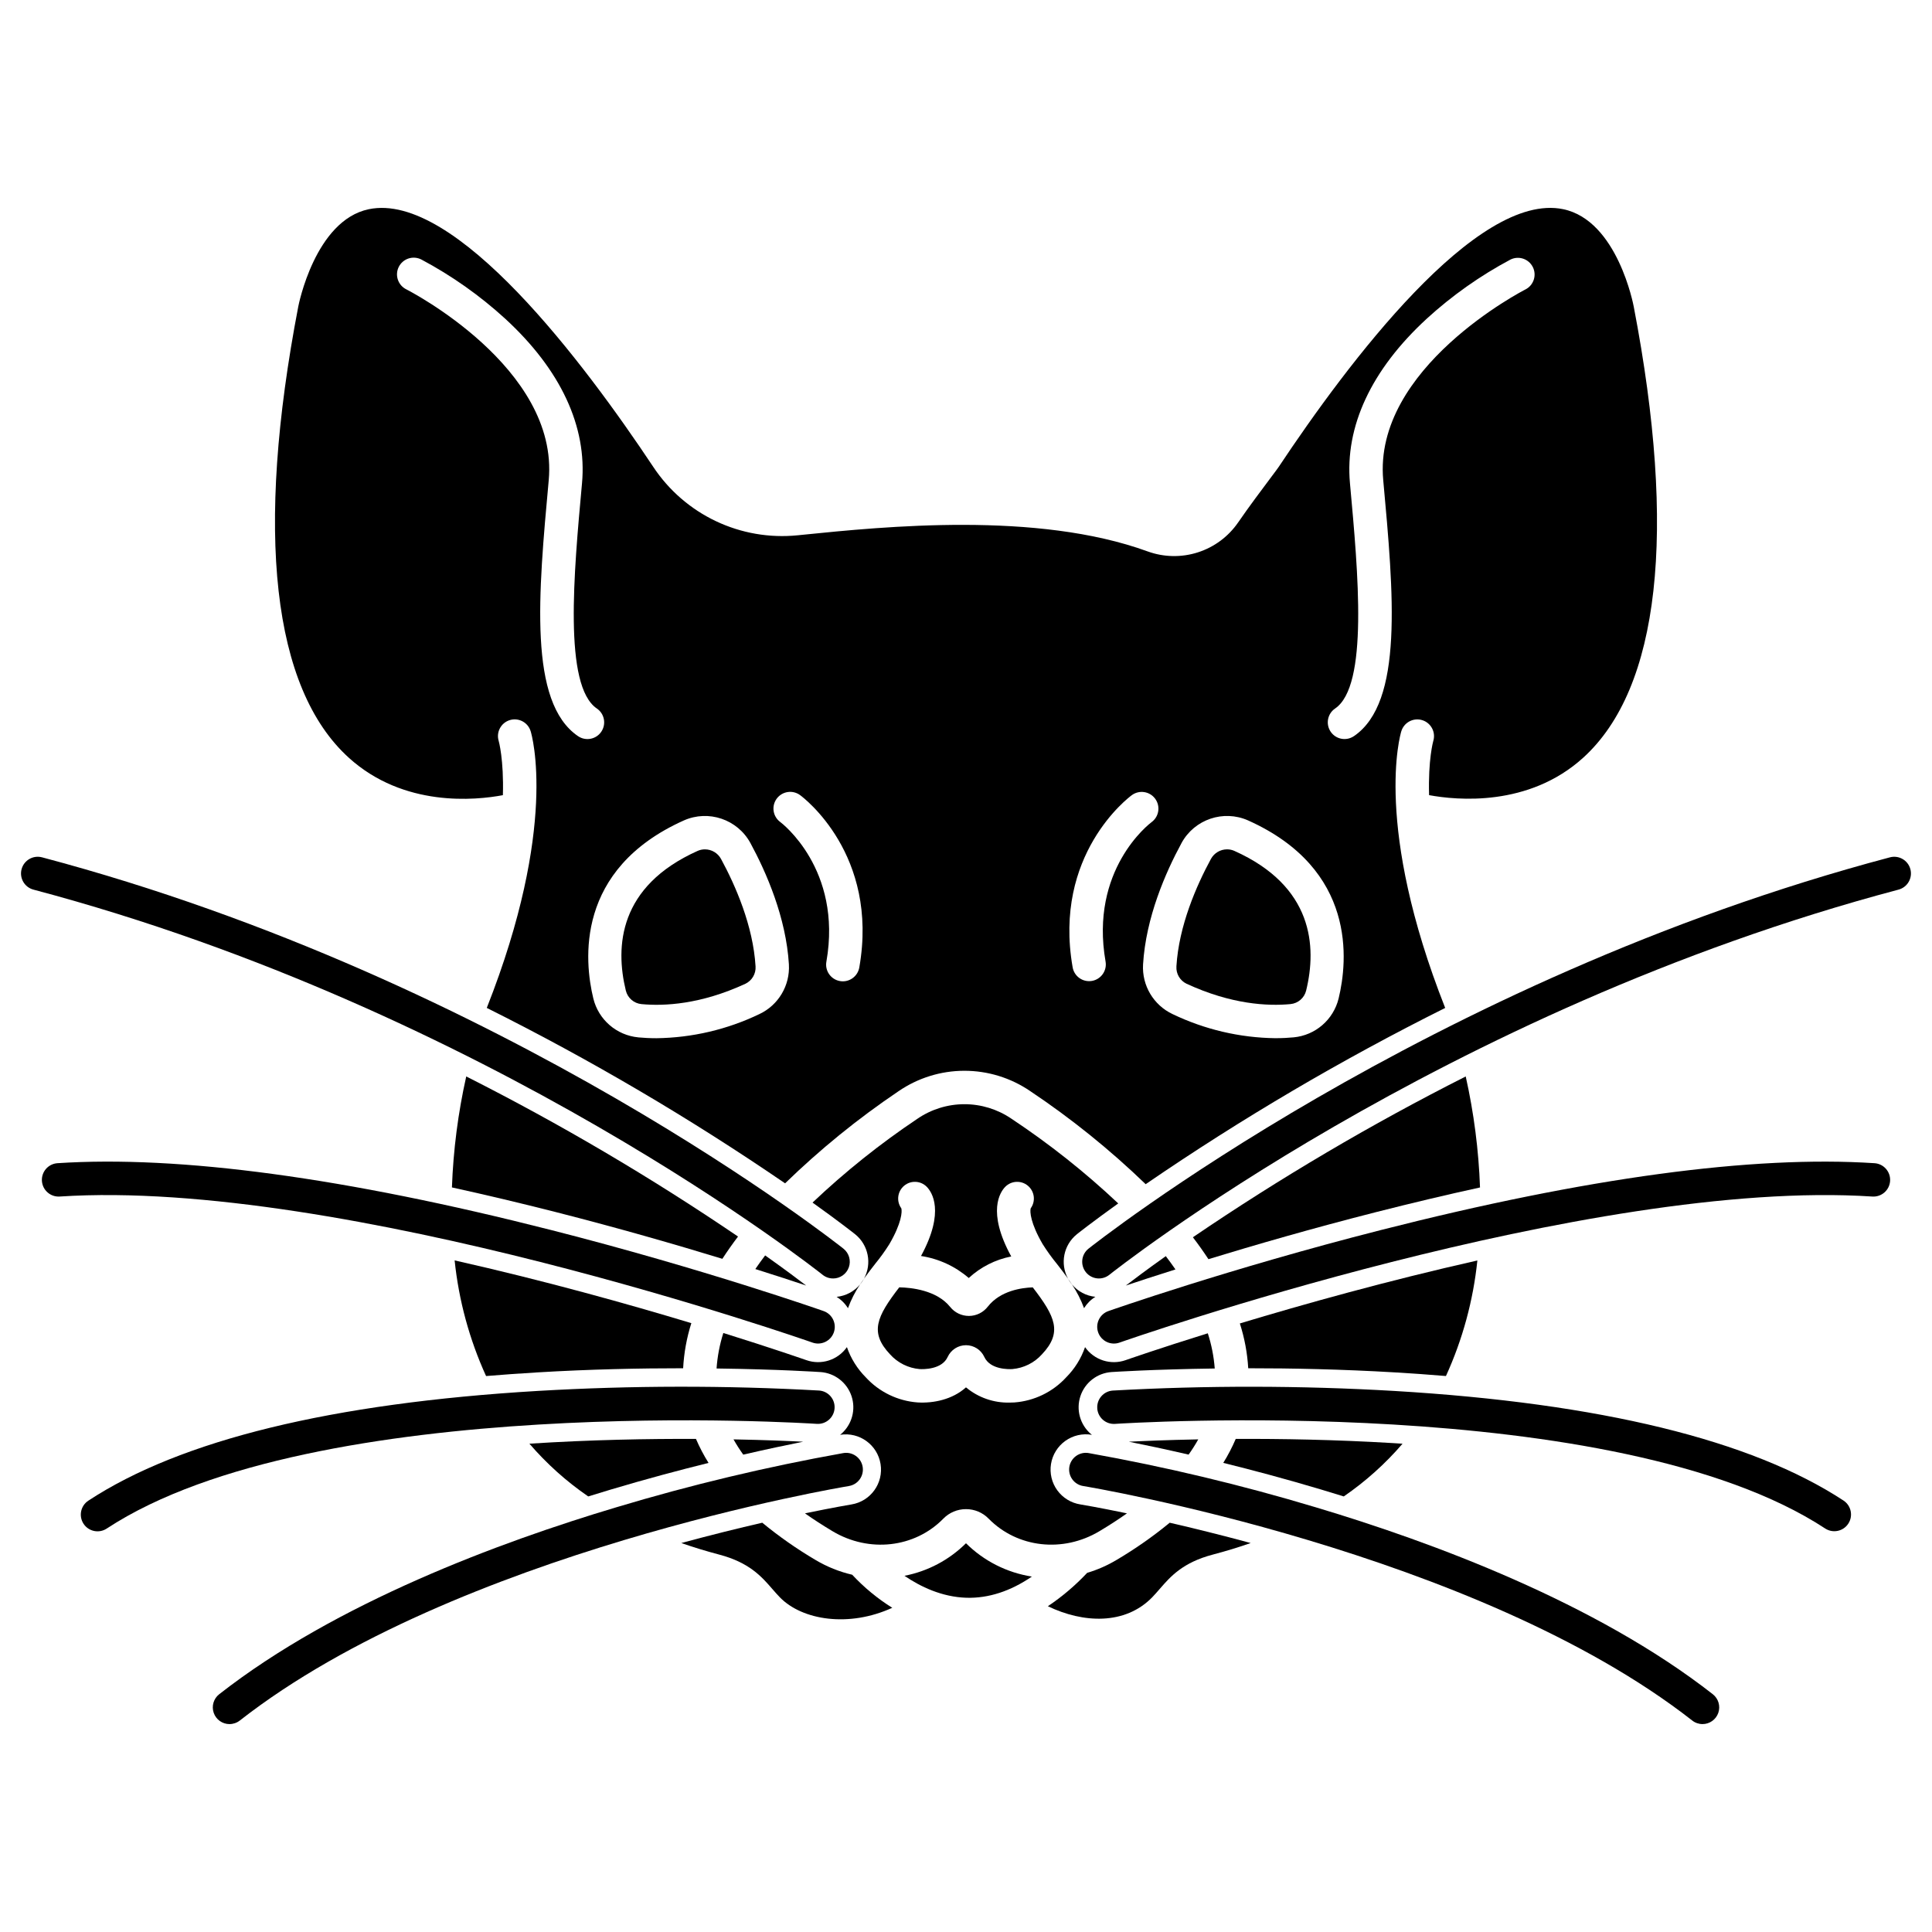 <?xml version="1.0" encoding="UTF-8"?>
<!-- Uploaded to: ICON Repo, www.svgrepo.com, Generator: ICON Repo Mixer Tools -->
<svg fill="#000000" width="800px" height="800px" version="1.1" viewBox="144 144 512 512" xmlns="http://www.w3.org/2000/svg">
 <g>
  <path d="m471.13 369.5c-0.609-0.273-1.273-0.418-1.945-0.414-1.781 0-3.418 0.973-4.273 2.535-3.816 7.039-8.504 17.695-9.152 28.5h0.004c-0.125 1.934 0.941 3.746 2.688 4.582 11.852 5.484 21.52 5.965 27.539 5.391 2.008-0.188 3.676-1.629 4.152-3.59 2.856-11.711 1.867-27.641-19.012-37.004z"/>
  <path d="m443.16 526.07c4.191 0.836 9.578 1.969 15.832 3.414 0.926-1.297 1.781-2.644 2.559-4.035-8.367 0.16-14.777 0.438-18.391 0.621z"/>
  <path d="m365.71 487.68c1.223 0.758 2.254 1.789 3.012 3.008 0.809-2.223 1.883-4.344 3.207-6.305-1.559 1.871-3.793 3.055-6.219 3.297z"/>
  <path d="m357.64 484.68c-1.801-1.387-5.492-4.172-10.867-7.981-0.93 1.227-1.797 2.43-2.602 3.613 5.559 1.75 10.133 3.254 13.469 4.367z"/>
  <path d="m442.36 484.68c3.273-1.094 7.734-2.559 13.148-4.266-0.793-1.152-1.648-2.328-2.559-3.523-5.223 3.711-8.816 6.426-10.59 7.789z"/>
  <path d="m429.38 471.09c0.18-0.145 3.988-3.168 10.965-8.168-8.785-8.277-18.262-15.793-28.324-22.465-3.676-2.504-8.02-3.84-12.469-3.832-4.445 0.008-8.785 1.359-12.453 3.875-9.863 6.602-19.152 14.027-27.766 22.195 7.184 5.133 11.102 8.246 11.285 8.391 3.523 2.84 4.512 7.793 2.352 11.766 0.992-1.398 2.012-2.707 2.953-3.91h-0.004c1.359-1.656 2.613-3.394 3.754-5.203 3.277-5.609 3.434-8.66 3.191-9.516-1.355-1.875-1.039-4.481 0.727-5.977s4.387-1.379 6.012 0.27c1.309 1.332 4.922 6.488-1.523 18.336h0.004c4.68 0.715 9.062 2.734 12.645 5.832 3.156-2.91 7.055-4.887 11.262-5.707-6.539-11.938-2.898-17.121-1.59-18.461h0.004c1.625-1.648 4.246-1.766 6.012-0.27 1.77 1.496 2.086 4.102 0.727 5.977-0.238 0.852-0.082 3.906 3.191 9.516v-0.004c1.145 1.812 2.394 3.551 3.754 5.207 0.938 1.203 1.953 2.508 2.945 3.906v-0.004c-2.16-3.969-1.172-8.914 2.348-11.754z"/>
  <path d="m356.84 526.07c-3.621-0.188-10.051-0.465-18.449-0.621l-0.004-0.004c0.785 1.395 1.648 2.746 2.582 4.047 6.269-1.449 11.668-2.586 15.871-3.422z"/>
  <path d="m434.29 487.67c-2.422-0.238-4.652-1.422-6.215-3.289 1.32 1.961 2.398 4.078 3.207 6.297 0.758-1.219 1.785-2.25 3.008-3.008z"/>
  <path d="m442.31 504.45c-3.953 1.395-8.355-0.012-10.762-3.445-1.039 3.008-2.746 5.742-4.992 7.996-3.566 3.891-8.484 6.273-13.746 6.664-0.402 0.023-0.809 0.035-1.223 0.035-4.227 0.109-8.348-1.324-11.594-4.035-3.582 3.223-8.602 4.25-12.816 3.996h0.004c-5.266-0.387-10.18-2.769-13.746-6.66-2.246-2.258-3.953-4.992-4.996-8-2.402 3.434-6.801 4.844-10.754 3.449h-0.008c-0.312-0.109-8.605-3.019-21.988-7.195-0.969 3.055-1.57 6.215-1.797 9.41 16.574 0.211 27.367 0.934 27.551 0.949l0.004-0.004c3.773 0.27 7.012 2.785 8.211 6.371 1.199 3.59 0.117 7.543-2.734 10.027-0.098 0.082-0.203 0.156-0.305 0.238l0.035-0.008h0.004c5.086-0.809 9.871 2.648 10.695 7.734 0.828 5.082-2.617 9.879-7.699 10.719-0.211 0.035-4.762 0.793-12.332 2.363 2.281 1.609 4.727 3.191 7.336 4.75 9.668 5.762 21.715 4.402 29.293-3.309l0.035-0.035c1.582-1.621 3.75-2.531 6.012-2.523 2.254-0.008 4.414 0.898 5.984 2.512l0.043 0.043c7.613 7.715 19.641 9.066 29.297 3.312 2.609-1.555 5.055-3.141 7.332-4.75-7.566-1.574-12.117-2.332-12.332-2.363h0.004c-2.461-0.379-4.672-1.727-6.137-3.742-1.465-2.019-2.062-4.535-1.66-6.996 0.398-2.461 1.766-4.656 3.793-6.106 2.027-1.449 4.551-2.027 7.004-1.609l0.055 0.008c-0.098-0.078-0.195-0.145-0.289-0.227v0.004c-2.875-2.473-3.969-6.438-2.773-10.035 1.195-3.598 4.445-6.117 8.23-6.379 0.191-0.012 10.922-0.723 27.367-0.941v0.004c-0.242-3.176-0.859-6.309-1.84-9.336-13.25 4.129-21.453 7-21.766 7.113z"/>
  <path d="m536.22 458.69c-0.355-9.902-1.625-19.75-3.789-29.418-24.996 12.629-49.148 26.867-72.305 42.617 1.453 1.902 2.832 3.836 4.121 5.805 12.219-3.738 27.598-8.191 44.492-12.488 9.477-2.41 18.637-4.586 27.48-6.516z"/>
  <path d="m284.3 526.59c4.57 5.312 9.809 10.016 15.59 13.98 2.043-0.637 4.047-1.246 6.004-1.832 9.266-2.766 18.035-5.109 25.879-7.051h-0.004c-1.27-2.031-2.383-4.156-3.332-6.359-12.531-0.055-27.828 0.215-44.137 1.262z"/>
  <path d="m451.34 565.08c2.856-3.281 6.082-7.004 14.105-9.109 3.457-0.91 6.793-1.926 10-3.051-7.918-2.148-15.184-3.938-21.461-5.383h0.004c-4.441 3.656-9.164 6.957-14.117 9.879-2.438 1.453-5.043 2.598-7.762 3.406-3.129 3.332-6.621 6.301-10.414 8.844 9.332 4.508 20.449 5.027 27.645-2.363 0.699-0.723 1.332-1.449 2-2.223z"/>
  <path d="m348.66 565.08c0.672 0.77 1.305 1.5 2.004 2.219 5.965 6.125 18.355 8.031 29.797 2.781-3.91-2.438-7.481-5.383-10.617-8.758-3.418-0.793-6.695-2.113-9.715-3.91-4.957-2.918-9.676-6.223-14.121-9.875-6.273 1.445-13.539 3.234-21.453 5.383 3.215 1.121 6.547 2.137 10 3.051 8.023 2.109 11.254 5.828 14.105 9.109z"/>
  <path d="m500.11 540.57c5.773-3.965 11.008-8.66 15.578-13.973-0.887-0.059-1.77-0.113-2.648-0.168-15.32-0.918-29.68-1.156-41.555-1.102l-0.004 0.004c-0.938 2.195-2.039 4.316-3.301 6.344 7.856 1.945 16.641 4.289 25.926 7.062 1.957 0.586 3.957 1.195 6.004 1.832z"/>
  <path d="m325.04 506.6c0.215-4.059 0.945-8.078 2.172-11.953-16.719-5.051-38.867-11.254-62.73-16.629 1.098 10.602 3.914 20.953 8.332 30.648 4.391-0.363 8.879-0.684 13.465-0.961 14.066-0.844 27.367-1.109 38.762-1.105z"/>
  <path d="m527.19 508.66c4.418-9.688 7.231-20.027 8.328-30.621-23.961 5.398-46.199 11.633-62.949 16.688h0.004c1.238 3.848 1.984 7.84 2.219 11.875 11.445-0.008 24.809 0.262 38.93 1.098 4.594 0.273 9.082 0.594 13.469 0.961z"/>
  <path d="m291.25 465.2c16.75 4.266 32.012 8.676 44.184 12.398 1.297-2 2.688-3.969 4.152-5.902-23.074-15.676-47.133-29.844-72.027-42.426-2.168 9.668-3.434 19.512-3.793 29.41 8.852 1.938 18.012 4.113 27.484 6.519z"/>
  <path d="m522.72 354.72c7.297 1.348 26.398 3.227 40.891-9.961 20.211-18.387 24.828-59.699 13.352-119.47-0.051-0.285-4.281-22.863-18.707-25.852-22.922-4.742-57.07 40.754-75.387 68.297-0.262 0.395-0.809 1.125-2.133 2.891-2.199 2.93-5.875 7.832-8.617 11.832h-0.004c-2.582 3.75-6.336 6.539-10.676 7.926-4.336 1.391-9.012 1.301-13.293-0.25-29.352-10.699-69.789-6.602-91.512-4.402l-1.293 0.133-0.004-0.004c-7.414 0.742-14.891-0.555-21.625-3.75-6.731-3.195-12.465-8.164-16.586-14.375-18.324-27.551-52.477-73.074-75.406-68.289-14.25 2.973-18.633 25.555-18.672 25.781-11.508 59.898-6.871 101.23 13.398 119.59 14.562 13.191 33.559 11.277 40.824 9.91 0.273-9.496-1.098-14.316-1.113-14.367-0.344-1.121-0.227-2.336 0.328-3.371 0.551-1.039 1.492-1.812 2.617-2.156 2.34-0.711 4.812 0.609 5.527 2.949 0.312 1.012 7.367 25.23-11.629 73.324 27.383 13.672 53.797 29.203 79.055 46.488 9.273-9.012 19.328-17.176 30.047-24.402 5.133-3.523 11.203-5.414 17.426-5.426s12.305 1.855 17.445 5.356c10.93 7.305 21.184 15.57 30.641 24.699 25.355-17.375 51.875-32.98 79.375-46.707-18.992-48.098-11.938-72.312-11.629-73.328 0.344-1.121 1.117-2.062 2.156-2.617 1.035-0.551 2.25-0.668 3.371-0.328 2.34 0.715 3.66 3.188 2.945 5.527-0.031 0.102-1.383 4.922-1.113 14.348zm-225.53-15.629c-13.168-8.953-10.547-37.555-7.773-67.828 2.742-29.898-37.312-50.367-37.719-50.57h0.004c-1.066-0.52-1.879-1.441-2.258-2.562-0.383-1.121-0.297-2.348 0.234-3.406s1.465-1.859 2.59-2.227c1.129-0.363 2.352-0.262 3.406 0.281 8.035 4.277 15.504 9.551 22.223 15.695 14.684 13.5 21.715 28.578 20.34 43.598-2.191 23.91-4.922 53.672 3.938 59.695 2.019 1.375 2.543 4.129 1.168 6.152-1.375 2.023-4.129 2.547-6.152 1.172zm48.062 73.652v-0.004c-8.523 4.098-17.836 6.277-27.289 6.398-1.762 0-3.367-0.086-4.801-0.219v-0.004c-5.766-0.543-10.555-4.684-11.926-10.312-2.402-9.871-4.871-34.234 23.996-47.18 6.535-2.894 14.199-0.297 17.629 5.981 4.246 7.828 9.465 19.766 10.207 32.195h-0.004c0.32 5.562-2.769 10.766-7.812 13.141zm26.477-12.391v-0.004c-0.191 1.168-0.844 2.211-1.809 2.894-0.961 0.684-2.16 0.957-3.324 0.75-1.164-0.203-2.199-0.863-2.875-1.836-0.676-0.969-0.934-2.172-0.715-3.332 4.293-24.539-12.027-36.832-12.191-36.953l-0.004-0.004c-0.957-0.688-1.598-1.734-1.785-2.898-0.184-1.168 0.105-2.359 0.805-3.312 0.699-0.949 1.75-1.586 2.918-1.758 1.168-0.176 2.356 0.125 3.301 0.828 0.855 0.629 20.906 15.727 15.68 45.621zm61.656 3.598c-1.16 0.199-2.348-0.066-3.309-0.738-0.961-0.676-1.617-1.707-1.816-2.863-5.227-29.895 14.82-44.992 15.676-45.621 1.969-1.449 4.742-1.031 6.191 0.938 1.453 1.969 1.035 4.742-0.934 6.195-0.711 0.535-16.457 12.672-12.207 36.965 0.203 1.156-0.066 2.348-0.742 3.309-0.676 0.961-1.703 1.613-2.859 1.816zm65.367 4.652-0.004-0.004c-1.371 5.629-6.16 9.77-11.926 10.312-1.434 0.133-3.035 0.219-4.797 0.219l-0.004 0.004c-9.453-0.117-18.766-2.301-27.289-6.394-5.043-2.379-8.133-7.582-7.812-13.148 0.742-12.43 5.957-24.367 10.207-32.195h-0.004c3.43-6.273 11.094-8.871 17.629-5.977 28.867 12.949 26.395 37.309 23.996 47.18zm11.82-137.34c2.773 30.273 5.394 58.871-7.773 67.828l-0.004-0.004c-2.023 1.375-4.777 0.852-6.152-1.172-1.375-2.023-0.852-4.777 1.172-6.152 8.855-6.023 6.129-35.781 3.938-59.695-1.379-15.023 5.656-30.098 20.34-43.598h-0.004c6.723-6.144 14.188-11.418 22.227-15.695 2.18-1.059 4.805-0.172 5.894 1.996 1.086 2.164 0.23 4.805-1.922 5.918-0.574 0.289-40.449 20.816-37.719 50.57z"/>
  <path d="m395.14 503.61c0.871-1.898 2.769-3.117 4.856-3.117 2.09 0 3.988 1.219 4.859 3.117 1.562 3.383 6.469 3.266 7.43 3.207 3.016-0.258 5.816-1.656 7.84-3.906 5.488-5.805 3.551-9.984-2.434-17.746-2.887 0.098-8.594 0.855-11.922 5.117v-0.004c-1.191 1.539-3.019 2.445-4.965 2.457h-0.047c-1.926 0-3.75-0.875-4.953-2.383-3.566-4.434-10.262-5.133-13.492-5.195-5.992 7.773-7.93 11.949-2.438 17.758 2.019 2.25 4.824 3.648 7.836 3.906 0.965 0.047 5.871 0.164 7.43-3.211z"/>
  <path d="m417.46 561.81c-6.606-1.031-12.719-4.121-17.465-8.832-4.461 4.43-10.133 7.434-16.305 8.625 4.25 2.898 9.926 5.621 16.434 5.82 5.828 0.164 11.633-1.723 17.336-5.613z"/>
  <path d="m330.81 369.09c-0.672-0.004-1.332 0.141-1.945 0.414-20.879 9.363-21.867 25.289-19.016 37.008v-0.004c0.477 1.961 2.144 3.402 4.152 3.59 6.023 0.57 15.688 0.094 27.539-5.391 1.746-0.836 2.812-2.648 2.691-4.582-0.645-10.805-5.332-21.465-9.152-28.5-0.852-1.562-2.488-2.535-4.269-2.535z"/>
  <path d="m372.06 484.23c0.344-0.434 0.648-0.895 0.91-1.379-0.352 0.496-0.699 1.008-1.043 1.527 0.043-0.051 0.09-0.094 0.133-0.148z"/>
  <path d="m428.07 484.39c-0.344-0.523-0.695-1.039-1.047-1.539 0.262 0.488 0.566 0.953 0.91 1.387 0.043 0.055 0.094 0.102 0.137 0.152z"/>
  <path d="m364.77 482.81c1.879 0.004 3.555-1.184 4.18-2.957 0.625-1.773 0.059-3.746-1.406-4.926-0.887-0.707-89.727-71.207-212.41-103.73v0.004c-2.363-0.629-4.789 0.781-5.414 3.144-0.629 2.363 0.781 4.789 3.144 5.414 120.8 32.02 208.27 101.38 209.13 102.07 0.785 0.633 1.762 0.977 2.769 0.973z"/>
  <path d="m359.32 499.8c2.305 0.812 4.836-0.395 5.652-2.699 0.812-2.309-0.395-4.836-2.699-5.652-0.312-0.109-31.785-11.184-72.23-21.48-54.492-13.875-98.504-19.828-130.8-17.711h-0.004c-2.441 0.16-4.289 2.266-4.129 4.707s2.269 4.289 4.707 4.129c74.969-4.914 198.27 38.27 199.51 38.707z"/>
  <path d="m166.14 547.82c1.344 2.043 4.09 2.613 6.133 1.27 55.449-36.422 186.9-27.836 188.23-27.75 2.418 0.137 4.5-1.695 4.668-4.117 0.164-2.418-1.645-4.519-4.059-4.715-24.828-1.383-49.715-1.348-74.539 0.098-54.625 3.242-94.715 13.027-119.16 29.086-2.043 1.344-2.609 4.086-1.27 6.129z"/>
  <path d="m204.82 600.9c0.988 0 1.949-0.328 2.727-0.938 57.285-44.805 160.29-61.965 161.33-62.133l-0.004-0.004c1.18-0.168 2.238-0.801 2.941-1.762 0.703-0.957 0.992-2.156 0.801-3.328-0.191-1.176-0.844-2.223-1.816-2.906-0.969-0.688-2.176-0.953-3.344-0.742-20.309 3.629-40.395 8.426-60.152 14.367-30.91 9.23-74.254 25.316-105.21 49.531-1.488 1.164-2.074 3.144-1.457 4.934 0.617 1.785 2.297 2.984 4.188 2.984z"/>
  <path d="m644.86 371.2c-122.68 32.52-211.52 103.02-212.41 103.72-1.906 1.531-2.211 4.32-0.684 6.227 1.531 1.91 4.316 2.215 6.227 0.684 0.867-0.695 88.246-70.031 209.13-102.07 2.363-0.625 3.773-3.051 3.148-5.414-0.629-2.363-3.051-3.773-5.418-3.144z"/>
  <path d="m640.76 452.26c-32.301-2.117-76.312 3.836-130.8 17.711-40.449 10.297-71.918 21.371-72.23 21.48h-0.004c-2.305 0.816-3.516 3.348-2.699 5.652 0.816 2.305 3.344 3.516 5.652 2.699 1.238-0.438 124.56-43.625 199.51-38.707 2.441 0.16 4.547-1.688 4.707-4.125 0.16-2.441-1.688-4.551-4.129-4.711z"/>
  <path d="m434.78 517.23c0.082 1.172 0.625 2.266 1.508 3.035 0.887 0.773 2.043 1.16 3.215 1.078 1.32-0.09 132.75-8.691 188.23 27.75 2.043 1.301 4.75 0.719 6.078-1.305 1.328-2.023 0.785-4.742-1.219-6.098-24.445-16.059-64.535-25.84-119.16-29.082-24.82-1.445-49.707-1.477-74.535-0.098-2.438 0.172-4.277 2.281-4.109 4.719z"/>
  <path d="m595.18 600.9c1.891 0.004 3.574-1.195 4.191-2.984 0.613-1.785 0.027-3.766-1.461-4.93-30.961-24.215-74.305-40.301-105.21-49.531-19.758-5.941-39.84-10.738-60.152-14.367-1.168-0.215-2.375 0.055-3.344 0.738-0.973 0.688-1.625 1.734-1.816 2.906-0.191 1.176 0.098 2.375 0.801 3.332 0.703 0.957 1.766 1.594 2.941 1.762 1.035 0.168 104.04 17.328 161.33 62.133h-0.004c0.777 0.613 1.738 0.941 2.727 0.941z"/>
 </g>
</svg>